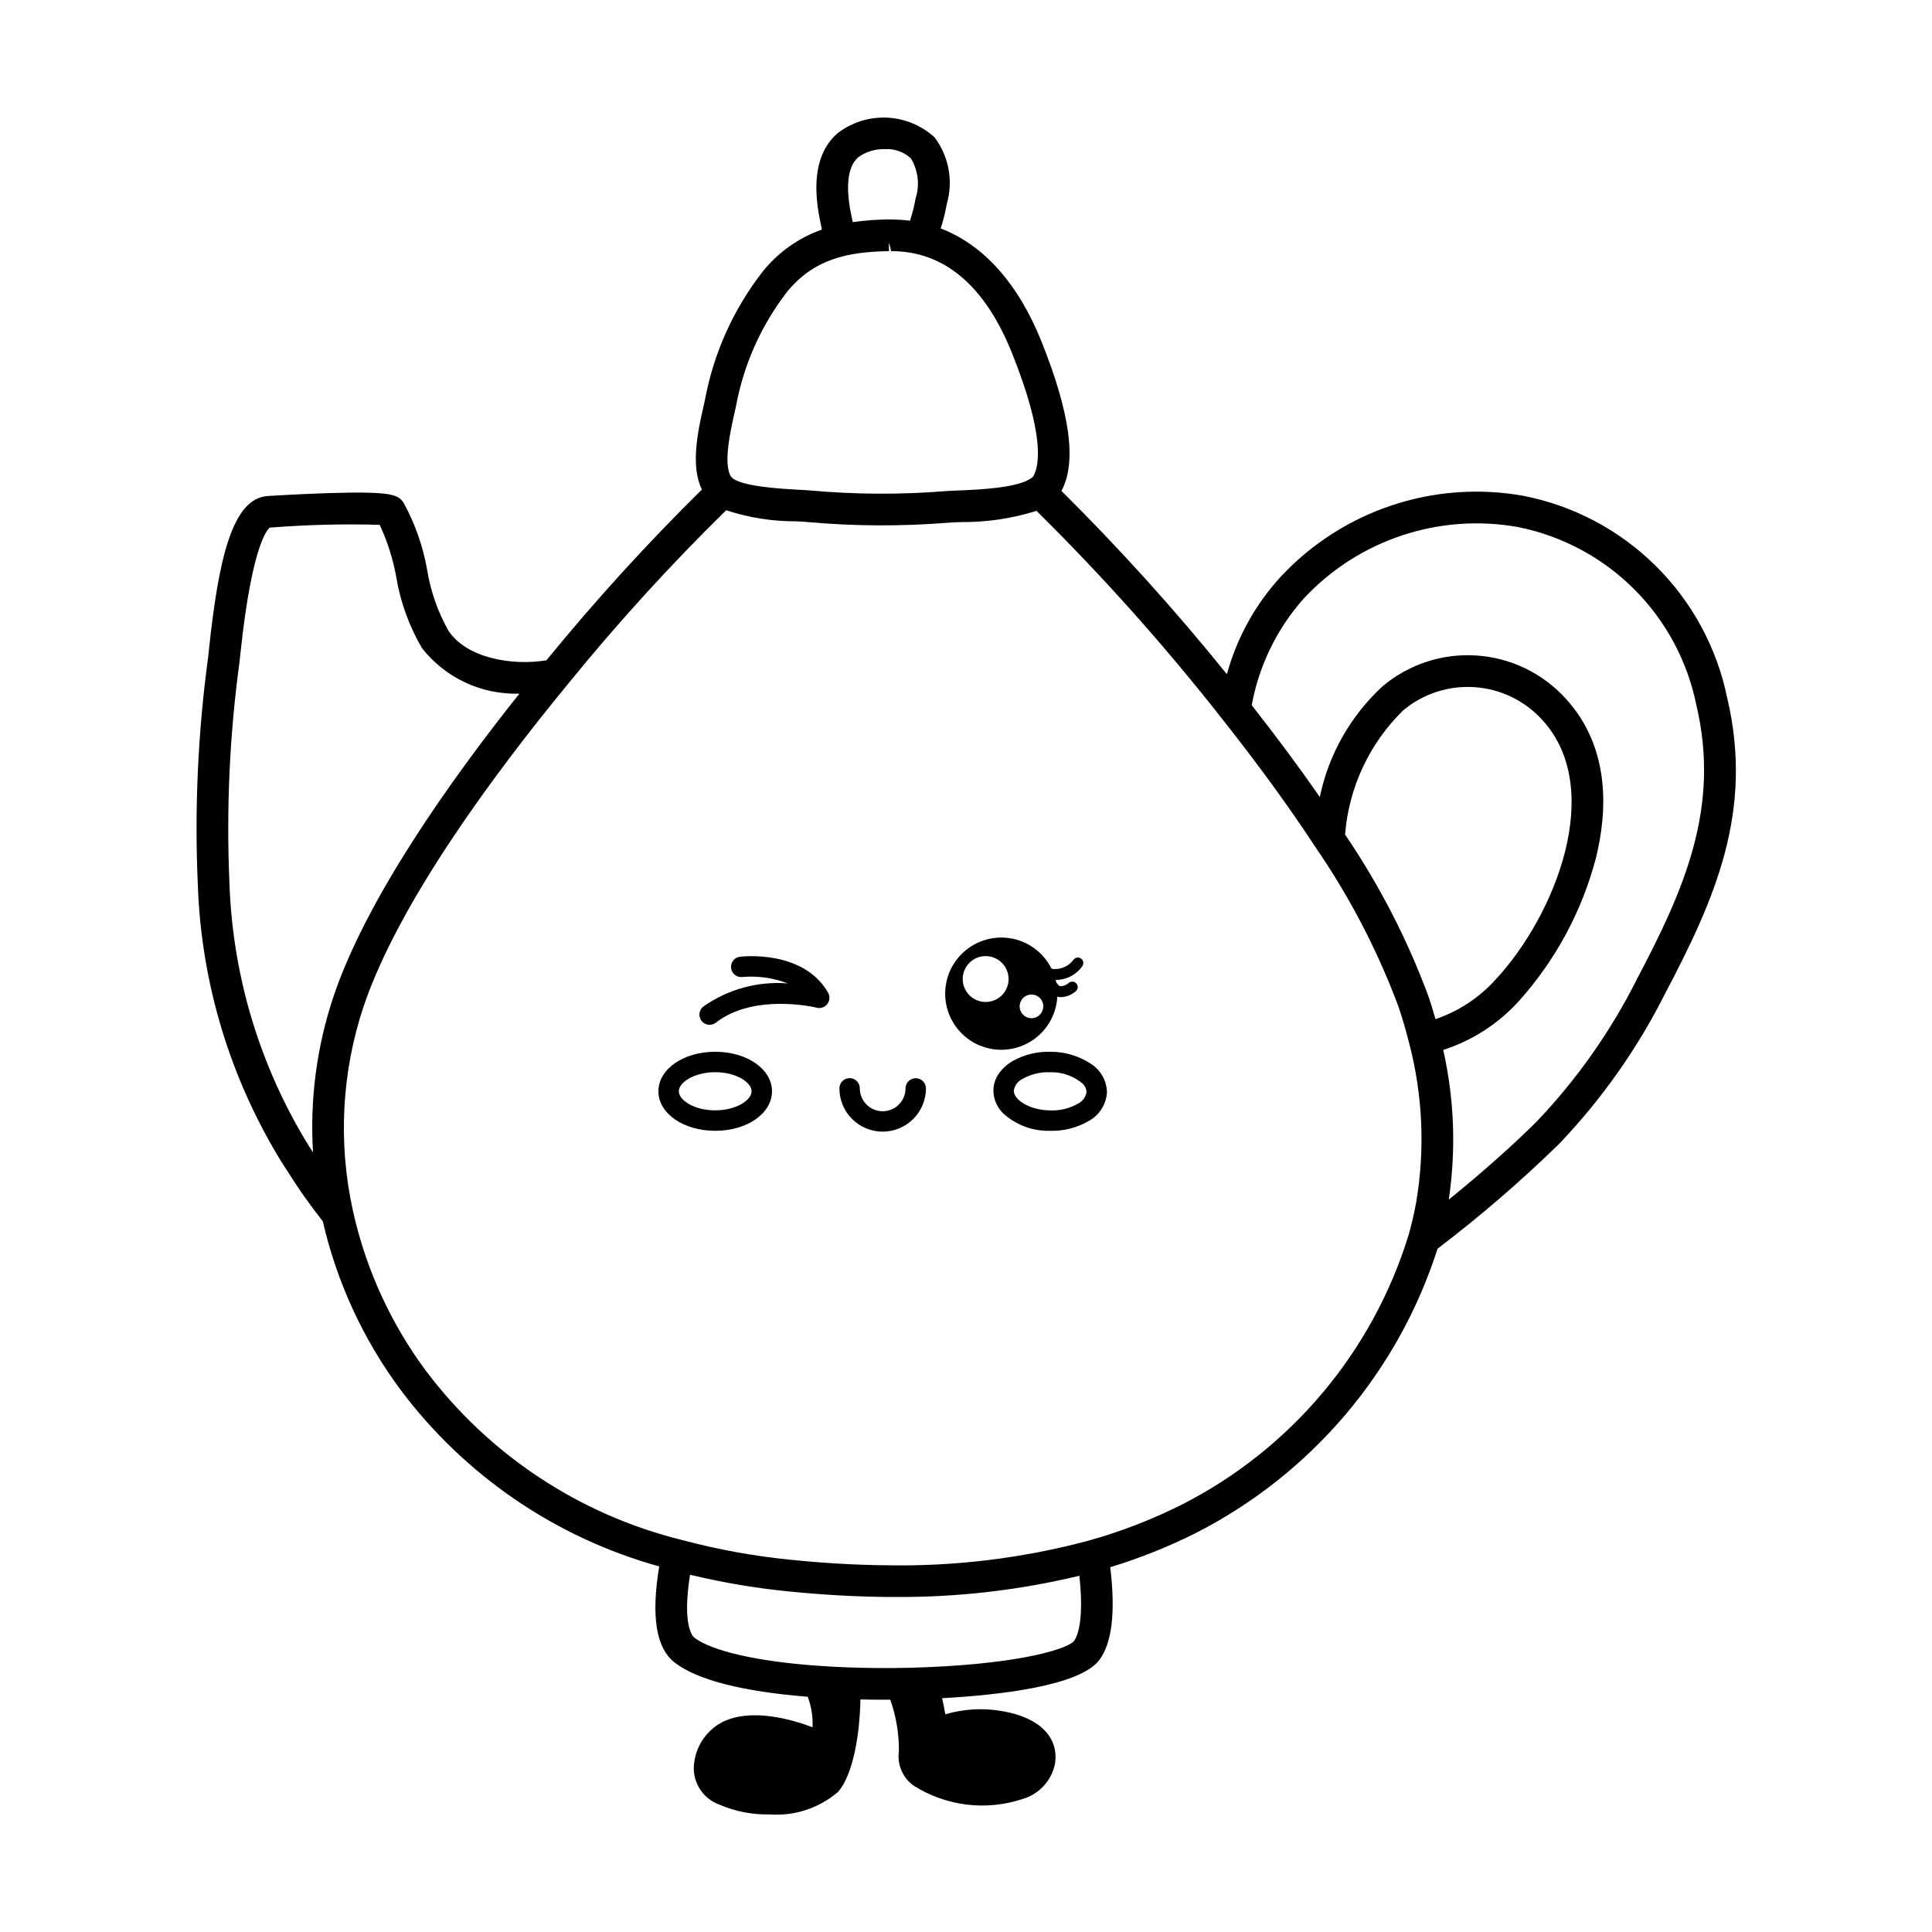 <?xml version="1.0" encoding="UTF-8"?>
<!-- Uploaded to: ICON Repo, www.svgrepo.com, Generator: ICON Repo Mixer Tools -->
<svg fill="#000000" width="800px" height="800px" version="1.1" viewBox="144 144 512 512" xmlns="http://www.w3.org/2000/svg">
 <g>
  <path d="m421.79 406.27c-0.184-0.34-0.223-0.734-0.109-1.102 0.109-0.367 0.367-0.676 0.707-0.852 0.496-0.266 1.102-0.219 1.551 0.117-0.051-0.25-0.105-0.504-0.168-0.746-1.152 0.016-2.297-0.184-3.379-0.59-0.355-0.141-0.641-0.418-0.793-0.77-0.148-0.352-0.156-0.75-0.012-1.105 0.141-0.359 0.418-0.645 0.77-0.793 0.352-0.152 0.75-0.156 1.105-0.016 0.395 0.141 0.797 0.242 1.207 0.305-2.16-4.352-6.312-7.375-11.121-8.094-4.805-0.715-9.66 0.961-13 4.488-3.34 3.531-4.742 8.473-3.758 13.23 0.984 4.762 4.231 8.738 8.699 10.656 4.465 1.914 9.586 1.527 13.711-1.035 4.129-2.566 6.742-6.988 7-11.84-1.016-0.277-1.883-0.945-2.41-1.855zm-14.363 2.844v-0.004c-2.289 0.898-4.891 0.332-6.594-1.438-1.707-1.766-2.18-4.387-1.199-6.641 0.98-2.254 3.219-3.695 5.676-3.652 2.453 0.043 4.644 1.559 5.547 3.844 0.598 1.5 0.57 3.176-0.074 4.656-0.645 1.48-1.852 2.644-3.356 3.231zm10.797 4.594h-0.004c-1.215 0.352-2.527-0.062-3.32-1.055-0.793-0.992-0.91-2.363-0.297-3.473 0.613-1.109 1.836-1.742 3.094-1.602 1.262 0.141 2.312 1.027 2.664 2.246 0.48 1.664-0.477 3.398-2.141 3.883zm5.719-9.273c-0.051-0.25-0.105-0.504-0.168-0.746h-0.004c-0.254-1.027-0.625-2.023-1.102-2.969-2.16-4.352-6.312-7.375-11.121-8.094-4.805-0.719-9.66 0.961-13 4.488-3.34 3.531-4.742 8.473-3.758 13.23 0.984 4.762 4.231 8.738 8.695 10.656 4.469 1.914 9.59 1.527 13.715-1.035 4.129-2.566 6.742-6.988 7-11.84 0.012-0.262 0.02-0.523 0.02-0.785l0.004-0.004c0-0.973-0.094-1.949-0.285-2.902zm-16.512 4.68-0.004-0.004c-2.289 0.898-4.891 0.332-6.594-1.438-1.707-1.766-2.18-4.387-1.199-6.641 0.98-2.254 3.219-3.695 5.676-3.652 2.453 0.043 4.644 1.559 5.547 3.844 0.598 1.5 0.57 3.176-0.074 4.656-0.645 1.48-1.852 2.644-3.356 3.231zm10.797 4.594h-0.008c-1.215 0.352-2.527-0.062-3.32-1.055-0.793-0.992-0.91-2.363-0.297-3.473 0.613-1.109 1.836-1.742 3.094-1.602 1.262 0.141 2.312 1.027 2.664 2.246 0.48 1.664-0.477 3.398-2.141 3.883z"/>
  <path d="m425.24 408.26c-1.426 0.008-2.746-0.754-3.453-1.992-0.383-0.703-0.125-1.578 0.574-1.961 0.699-0.383 1.574-0.129 1.961 0.566 0.16 0.242 0.41 0.414 0.691 0.477 0.848-0.004 1.656-0.332 2.269-0.914 0.633-0.488 1.543-0.363 2.027 0.27 0.484 0.637 0.363 1.543-0.273 2.027-1.062 0.914-2.398 1.449-3.797 1.527z"/>
  <path d="m423.68 403.69c-1.125 0.008-2.242-0.191-3.297-0.59-0.742-0.293-1.105-1.137-0.812-1.879 0.297-0.742 1.137-1.105 1.879-0.809 2.539 0.961 5.406 0.121 7.023-2.059 0.473-0.645 1.375-0.789 2.023-0.32 0.645 0.469 0.789 1.375 0.316 2.019-1.629 2.32-4.297 3.68-7.133 3.637z"/>
  <path d="m386.68 429.73c-1.492 0.004-2.699 1.211-2.703 2.703-0.004 3.348-2.719 6.059-6.062 6.055-3.348-0.004-6.059-2.719-6.055-6.062 0-0.719-0.281-1.41-0.789-1.918-0.508-0.508-1.199-0.793-1.918-0.793-1.488 0.004-2.699 1.211-2.703 2.699-0.008 6.336 5.121 11.477 11.457 11.484 6.332 0.004 11.473-5.125 11.48-11.457-0.004-1.496-1.211-2.703-2.707-2.711z"/>
  <path d="m333.54 422.73c-8.441 0-15.055 4.602-15.055 10.477 0 5.871 6.613 10.469 15.055 10.469 8.438 0 15.047-4.602 15.047-10.469-0.004-5.875-6.609-10.477-15.047-10.477zm0 15.527c-5.519 0-9.641-2.668-9.641-5.055s4.121-5.059 9.641-5.059c5.512 0 9.633 2.672 9.633 5.059-0.004 2.387-4.121 5.055-9.633 5.055z"/>
  <path d="m432.95 425.83c-3.106-2.019-6.731-3.098-10.438-3.094-3.574-0.129-7.117 0.734-10.23 2.496-1.438 0.844-2.676 1.988-3.633 3.352-0.871 1.277-1.352 2.781-1.387 4.328-0.004 2.301 0.918 4.508 2.566 6.117 3.352 3.07 7.754 4.734 12.301 4.652h0.422c3.418 0.059 6.793-0.805 9.766-2.496 2.914-1.492 4.828-4.41 5.039-7.68-0.059-3.144-1.719-6.039-4.406-7.676zm-3.418 10.723c-2.231 1.246-4.769 1.84-7.324 1.711-5.516-0.102-9.586-2.856-9.539-5.238 0.219-1.398 1.129-2.59 2.422-3.164 2.106-1.18 4.488-1.77 6.898-1.715 0.141 0 0.281 0 0.422 0.004v0.004c3.106-0.074 6.129 1 8.492 3.012 0.625 0.578 0.996 1.379 1.035 2.227-0.211 1.395-1.121 2.582-2.406 3.16z"/>
  <path d="m340.11 397.54c-1.086 0.129-1.988 0.902-2.281 1.957-0.297 1.055 0.07 2.18 0.934 2.859 0.555 0.449 1.273 0.648 1.984 0.555 4.086-0.352 8.195 0.23 12.023 1.703-7.949-0.629-15.863 1.543-22.383 6.133-1.176 0.922-1.383 2.621-0.465 3.797 0.922 1.18 2.621 1.387 3.797 0.465 10.012-7.816 26.051-4.129 26.719-3.965 1.055 0.281 2.172-0.113 2.82-0.988 0.656-0.867 0.73-2.035 0.195-2.977-6.531-11.43-22.656-9.609-23.344-9.539z"/>
  <path d="m547.75 275.4c-23.703-4.246-47.941 3.832-64.355 21.445-6.742 7.356-11.629 16.211-14.254 25.832-13.711-16.988-28.348-33.207-43.848-48.586 4.082-7.539 2.356-20.473-5.273-39.547-6.141-15.352-15.336-25.648-26.727-30.004l0.004 0.004c0.688-2.156 1.234-4.352 1.633-6.574 1.727-6.043 0.523-12.547-3.258-17.57-3.449-3.152-7.894-5-12.562-5.223-4.672-0.219-9.27 1.203-13.004 4.016-5.082 4.281-6.812 11.449-5.152 21.297 0.055 0.32 0.391 2.176 0.859 4.34l0.004 0.004c-6.172 2.176-11.609 6.039-15.703 11.148-7.719 9.91-12.957 21.523-15.27 33.867l-0.41 1.852c-1.418 6.293-3.543 15.734-0.422 22.031-14.539 14.336-28.297 29.445-41.207 45.258-9.281 1.52-21.199-0.645-25.957-7.836-2.801-4.981-4.711-10.41-5.637-16.047-1.074-6.191-3.152-12.164-6.152-17.684-1.418-2.297-2.797-3.285-20.293-2.734-7.891 0.254-15.727 0.754-15.801 0.758-9.445 0.602-13.074 16.793-15.613 40.914l-0.215 2.012h-0.004c-2.703 19.973-3.609 40.145-2.703 60.281 0.93 26.098 8.664 51.504 22.434 73.695l1.273 1.957c2.883 4.621 6.027 9.078 9.41 13.348 3.711 16.152 10.727 31.355 20.605 44.66 17.047 22.75 41.152 39.207 68.547 46.805-2.215 13.406-0.809 21.805 4.277 25.617 6.051 4.535 17.871 7.539 35.078 8.926 0.977 2.578 1.41 5.328 1.281 8.078-5.238-1.992-16.285-5.277-24.016-1.309-3.957 2.113-6.672 5.981-7.316 10.422-0.836 4.926 1.988 9.742 6.695 11.418 4.172 1.793 8.684 2.668 13.227 2.57 6.633 0.496 13.191-1.672 18.223-6.019 3.902-4.57 5.699-15.039 5.871-24.449 2.234 0.051 4.461 0.074 6.664 0.074l1.246-0.012 0.004 0.004c1.547 4.371 2.324 8.977 2.285 13.613-0.508 3.523 0.973 7.035 3.856 9.129 8.625 5.488 19.266 6.797 28.965 3.559 4.332-1.273 7.609-4.828 8.531-9.25 1.121-7.019-3.988-12.242-13.66-13.965v0.004c-5.117-0.961-10.391-0.695-15.387 0.777-0.234-1.277-0.516-2.719-0.848-4.269 14.789-0.809 36.508-3.184 41.684-10.156 3.344-4.488 4.305-12.742 2.863-24.551h0.004c7.856-2.394 15.496-5.453 22.836-9.145 30.469-15.586 53.469-42.672 63.906-75.262 11.285-8.586 22.035-17.855 32.188-27.754 11.273-11.801 20.734-25.203 28.074-39.781 13.227-25.121 23.602-48.375 16.488-78.488h-0.004c-2.719-13.242-9.293-25.387-18.895-34.906-9.602-9.516-21.801-15.988-35.07-18.594zm-176.24-89.781c2.043-1.445 4.504-2.18 7.004-2.09 2.527-0.164 5.012 0.715 6.871 2.43 1.934 3.172 2.398 7.023 1.273 10.559-0.359 2.023-0.867 4.019-1.508 5.969-1.891-0.234-3.793-0.344-5.699-0.328-3.168 0.027-6.332 0.258-9.469 0.699-0.402-1.879-0.695-3.465-0.742-3.734-0.781-4.637-1.02-10.727 2.269-13.504zm-32.887 67.926 0.426-1.922c2.043-11.039 6.688-21.434 13.555-30.316 7.125-8.668 15.941-10.574 26.984-10.754l-0.035-2.098c0.188-0.004 0.594 2.09 0.594 2.09 14.086 0 24.879 9.121 32.078 27.117 8.598 21.492 7.25 29.543 5.684 32.43h0.004c-0.207 0.316-0.488 0.578-0.816 0.762-3.848 2.504-13.941 2.914-18.965 3.121-1.449 0.059-2.699 0.109-3.664 0.188-11.848 0.945-23.75 0.887-35.586-0.172-0.926-0.09-2.133-0.148-3.594-0.223-10.719-0.547-16.676-1.781-17.699-3.672-1.902-3.508 0.008-11.988 1.035-16.551zm-111.67 195.84-1.062-1.637c-12.969-20.977-20.234-44.973-21.082-69.617-0.867-19.629 0.027-39.293 2.668-58.762l0.23-2.125c3.246-30.895 7.769-33.363 7.797-33.418h-0.004c9.688-0.77 19.41-1.02 29.125-0.742 2.059 4.426 3.539 9.098 4.402 13.898 1.105 6.633 3.418 13.008 6.824 18.805 6.199 7.879 15.77 12.344 25.789 12.039-18.504 23.238-40.52 54.344-49.254 80.242-4.449 13.297-6.293 27.324-5.434 41.316zm201.68 129.49c-1.344 1.805-12.707 5.883-39.273 6.961-2.738 0.109-5.144 0.172-7.371 0.195-4.246 0.055-8.609 0.004-12.988-0.145-2.801-0.094-5.644-0.25-8.691-0.473-15.805-1.168-27.57-3.863-32.289-7.398-0.367-0.277-3.305-2.953-1.16-16.695v0.004c8.516 2.047 17.164 3.516 25.883 4.394 8.898 0.906 17.672 1.406 26.09 1.492l2.133 0.004c16.523 0.129 33.004-1.758 49.074-5.621 1.355 12.387-0.695 16.32-1.406 17.281zm90.668-116.23c-0.516 2.863-1.188 5.769-2.008 8.648-9.523 30.941-31.176 56.703-60.02 71.406-7.945 3.992-16.258 7.207-24.824 9.598-17.457 4.668-35.48 6.863-53.547 6.516-8.168-0.078-16.68-0.566-25.305-1.453-9.789-0.965-19.48-2.731-28.98-5.273-27.043-6.699-50.957-22.508-67.715-44.77-9.379-12.625-15.98-27.094-19.371-42.453-3.969-17.961-3-36.664 2.812-54.117 9.254-27.434 34.457-61.488 53.969-85.234 13.156-16.215 27.223-31.672 42.129-46.297 5.969 1.965 12.219 2.957 18.504 2.938 1.246 0.062 2.336 0.117 3.18 0.195v0.004c12.309 1.105 24.691 1.164 37.012 0.18 0.855-0.07 1.992-0.113 3.504-0.176h0.004c6.793 0.059 13.555-0.941 20.039-2.973 17.562 17.332 34.012 35.762 49.242 55.18 9.441 11.926 17.723 23.312 24.621 33.84 9.062 13.156 16.473 27.379 22.059 42.344 1.043 3.086 1.977 6.273 2.781 9.48v0.004c3.656 13.84 4.309 28.301 1.914 42.414zm5.121-48.555c-0.594-2.102-1.215-4.117-1.855-6.027h-0.004c-5.606-15.141-13.027-29.543-22.105-42.895 0.98-12.457 6.438-24.137 15.363-32.879 5.285-4.441 12.086-6.656 18.977-6.184 6.887 0.473 13.324 3.598 17.953 8.715 16.691 18.25 3.5 51.691-12.441 68.816-4.32 4.777-9.789 8.375-15.887 10.453zm53.383-10.605c-6.945 13.828-15.902 26.547-26.578 37.746-6.285 6.273-14.523 13.578-23.289 20.68 1.965-13.199 1.469-26.645-1.465-39.664 7.672-2.477 14.562-6.922 19.988-12.887 9.734-10.824 16.75-23.812 20.453-37.895 3-12.051 4.051-29.172-7.965-42.312v0.004c-6.09-6.723-14.547-10.82-23.598-11.438-9.047-0.617-17.984 2.301-24.93 8.133-8.484 7.805-14.312 18.074-16.66 29.359-5.41-7.793-11.457-15.945-18.043-24.324 1.914-10.473 6.66-20.223 13.715-28.195 14.477-15.586 35.875-22.75 56.816-19.027 11.656 2.328 22.363 8.047 30.777 16.438 8.414 8.391 14.164 19.082 16.523 30.73 6.449 27.293-3.316 49.047-15.746 72.652z"/>
 </g>
</svg>